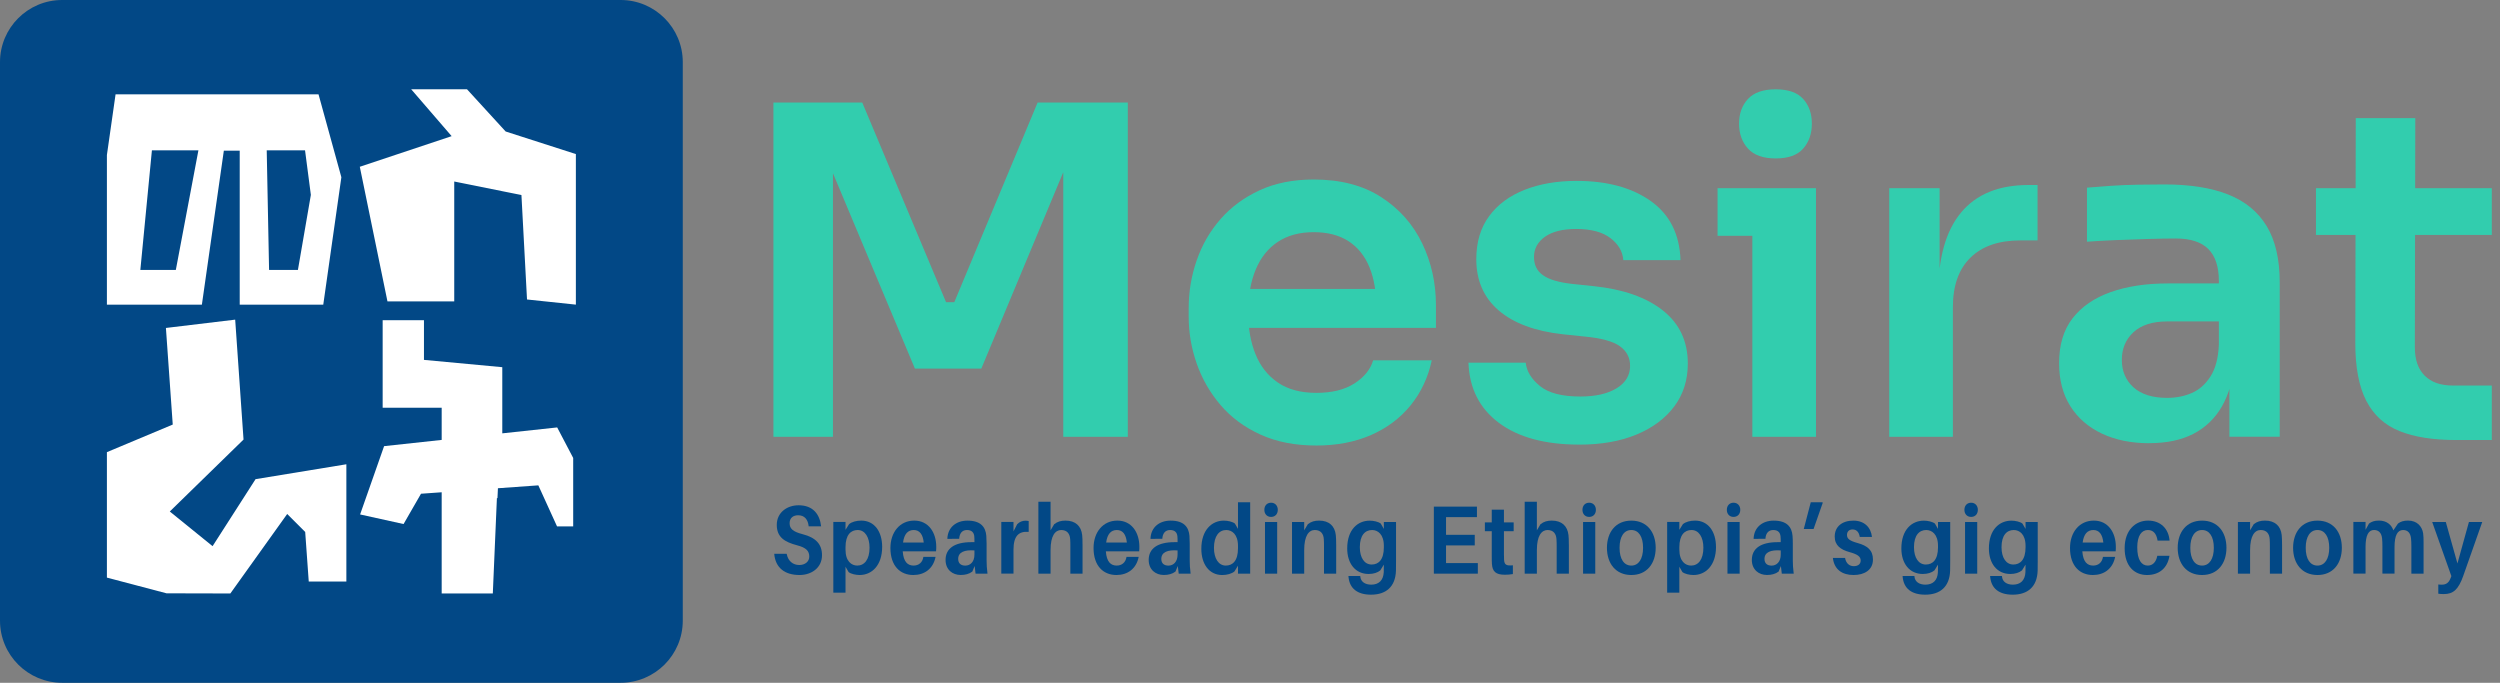 <?xml version="1.0" encoding="UTF-8"?>
<svg xmlns="http://www.w3.org/2000/svg" width="238" height="65" viewBox="0 0 238 65" fill="none">
  <rect x="0" y="0" width="238" height="65" fill="#808080" stroke="none"/>
  <g clip-path="url(#clip0_1167_1142)">
    <path d="M59.083 65H5.917C2.648 65 0 62.352 0 59.083V5.917C0 2.651 2.648 0 5.917 0H59.083C62.349 0 65 2.651 65 5.917V59.083C65 62.352 62.349 65 59.083 65Z" fill="#024886"></path>
    <path d="M54.823 14.668V29.001L50.172 28.511L49.641 18.569L43.244 17.28V28.692H36.886L34.253 15.877L42.996 12.961L39.147 8.501H44.461L48.138 12.518L54.823 14.668Z" fill="white"></path>
    <path d="M54.568 43.597V50.115H53.031L51.25 46.206L47.403 46.48L47.359 47.421H47.305L46.916 56.499H42.048V46.864L40.08 47.003L38.42 49.888L34.282 48.976L36.566 42.473L42.048 41.88V38.819H36.429V30.484H40.361V34.261L47.818 34.957V41.254L53.044 40.691L54.568 43.597Z" fill="white"></path>
    <path d="M32.974 44.198V55.365H29.393L29.055 50.644L27.341 48.932L21.929 56.499L15.854 56.484L10.177 54.988V43.045L16.445 40.418L15.795 31.221L22.39 30.43L23.184 41.846L16.164 48.694L20.237 51.995L24.329 45.616L32.974 44.198Z" fill="white"></path>
    <path d="M30.329 8.98H11.002L10.177 14.756V29.004H19.219L21.31 14.341H22.821V29.004H30.775L32.498 16.873L30.324 8.983L30.329 8.98ZM16.739 25.696H13.361L14.462 14.312H18.889L16.739 25.696ZM28.359 25.696H25.616L25.392 14.312H29.04L29.594 18.554L28.362 25.696H28.359Z" fill="white"></path>
    <path d="M73.63 41.586V9.764H82.087L90.064 28.769H90.848L98.781 9.764H107.367V41.586H101.223V14.428L102.007 14.516L93.421 35.091H87.099L78.469 14.516L79.297 14.428V41.586H73.63Z" fill="#32CDAE"></path>
    <path d="M125.325 42.414C123.291 42.414 121.512 42.066 119.986 41.367C118.459 40.671 117.196 39.732 116.193 38.556C115.19 37.378 114.435 36.066 113.927 34.612C113.419 33.157 113.163 31.677 113.163 30.167V29.339C113.163 27.769 113.416 26.253 113.927 24.783C114.435 23.316 115.19 22.009 116.193 20.859C117.196 19.711 118.439 18.796 119.919 18.113C121.401 17.43 123.116 17.089 125.062 17.089C127.618 17.089 129.763 17.649 131.493 18.768C133.22 19.887 134.522 21.354 135.394 23.172C136.265 24.987 136.701 26.941 136.701 29.035V31.213H115.734V27.508H132.908L131.034 29.339C131.034 27.828 130.815 26.534 130.379 25.459C129.943 24.383 129.283 23.556 128.396 22.973C127.509 22.393 126.398 22.102 125.062 22.102C123.727 22.102 122.592 22.406 121.662 23.017C120.731 23.628 120.027 24.507 119.547 25.654C119.068 26.802 118.828 28.176 118.828 29.775C118.828 31.257 119.06 32.572 119.524 33.719C119.988 34.867 120.7 35.769 121.659 36.422C122.618 37.077 123.838 37.401 125.32 37.401C126.803 37.401 128.007 37.102 128.938 36.507C129.869 35.911 130.464 35.176 130.725 34.305H136.304C135.956 35.932 135.286 37.355 134.298 38.577C133.311 39.797 132.052 40.743 130.529 41.411C129.002 42.078 127.267 42.414 125.32 42.414" fill="#32CDAE"></path>
    <path d="M150.346 42.326C147.092 42.326 144.542 41.635 142.696 40.256C140.85 38.876 139.883 36.966 139.798 34.524H145.246C145.333 35.339 145.782 36.079 146.597 36.746C147.412 37.414 148.69 37.749 150.433 37.749C151.888 37.749 153.043 37.489 153.899 36.966C154.757 36.442 155.185 35.731 155.185 34.831C155.185 34.047 154.858 33.423 154.206 32.956C153.551 32.492 152.439 32.188 150.872 32.041L148.781 31.822C146.135 31.53 144.101 30.775 142.678 29.555C141.254 28.336 140.543 26.709 140.543 24.675C140.543 23.048 140.95 21.681 141.765 20.578C142.577 19.474 143.704 18.639 145.143 18.072C146.581 17.504 148.229 17.221 150.09 17.221C152.996 17.221 155.35 17.86 157.153 19.139C158.955 20.418 159.898 22.292 159.986 24.762H154.538C154.479 23.948 154.074 23.251 153.319 22.669C152.563 22.089 151.472 21.797 150.049 21.797C148.77 21.797 147.783 22.045 147.084 22.537C146.388 23.032 146.037 23.672 146.037 24.456C146.037 25.239 146.321 25.794 146.888 26.198C147.455 26.606 148.376 26.882 149.655 27.026L151.746 27.245C154.536 27.537 156.722 28.305 158.305 29.555C159.888 30.806 160.68 32.492 160.68 34.612C160.68 36.182 160.249 37.541 159.393 38.688C158.535 39.835 157.338 40.73 155.796 41.37C154.254 42.009 152.439 42.329 150.348 42.329" fill="#32CDAE"></path>
    <path d="M163.511 17.917H172.883V22.45H163.511V17.917ZM169.046 15.083C167.855 15.083 166.976 14.771 166.409 14.147C165.842 13.523 165.558 12.732 165.558 11.773C165.558 10.814 165.842 10.03 166.409 9.419C166.976 8.808 167.855 8.503 169.046 8.503C170.238 8.503 171.109 8.808 171.661 9.419C172.213 10.03 172.489 10.814 172.489 11.773C172.489 12.732 172.213 13.523 171.661 14.147C171.109 14.774 170.238 15.083 169.046 15.083ZM166.824 17.917H172.883V41.586H166.824V17.917Z" fill="#32CDAE"></path>
    <path d="M179.855 41.586V17.917H184.651V27.942H184.519C184.519 24.541 185.246 21.97 186.698 20.227C188.149 18.484 190.287 17.613 193.105 17.613H193.976V22.888H192.321C190.287 22.888 188.709 23.432 187.592 24.523C186.473 25.613 185.914 27.189 185.914 29.251V41.586H179.855Z" fill="#32CDAE"></path>
    <path d="M204.615 42.194C202.9 42.194 201.397 41.89 200.103 41.279C198.808 40.668 197.805 39.797 197.094 38.665C196.382 37.53 196.026 36.166 196.026 34.568C196.026 32.825 196.454 31.402 197.313 30.296C198.169 29.192 199.376 28.364 200.93 27.81C202.485 27.258 204.308 26.982 206.401 26.982H211.893V30.6H206.314C204.919 30.6 203.852 30.943 203.109 31.623C202.369 32.307 201.998 33.186 201.998 34.261C201.998 35.336 202.369 36.208 203.109 36.875C203.852 37.543 204.919 37.878 206.314 37.878C207.157 37.878 207.933 37.726 208.645 37.419C209.356 37.115 209.952 36.592 210.431 35.849C210.911 35.107 211.179 34.099 211.236 32.82L212.718 34.519C212.571 36.174 212.174 37.569 211.519 38.703C210.865 39.835 209.965 40.702 208.817 41.297C207.67 41.893 206.267 42.189 204.612 42.189M212.239 41.578V34.56H211.236V26.758C211.236 25.392 210.901 24.376 210.233 23.708C209.565 23.04 208.534 22.705 207.136 22.705C206.409 22.705 205.538 22.72 204.522 22.749C203.503 22.777 202.48 22.813 201.448 22.857C200.417 22.901 199.494 22.952 198.679 23.009V17.865C199.347 17.806 200.103 17.749 200.946 17.69C201.789 17.633 202.653 17.597 203.54 17.582C204.426 17.566 205.262 17.558 206.046 17.558C208.487 17.558 210.514 17.878 212.125 18.518C213.737 19.157 214.959 20.16 215.787 21.524C216.614 22.89 217.029 24.677 217.029 26.887V41.576H212.234L212.239 41.578Z" fill="#32CDAE"></path>
    <path d="M220.479 17.917H237.218V22.364H220.479V17.917ZM233.817 41.89C231.638 41.89 229.844 41.607 228.433 41.039C227.023 40.472 225.971 39.513 225.272 38.162C224.576 36.811 224.226 34.988 224.226 32.691L224.269 11.244H229.937L229.893 33.083C229.893 34.245 230.205 35.138 230.831 35.764C231.455 36.391 232.35 36.703 233.513 36.703H237.218V41.89H233.817Z" fill="#32CDAE"></path>
    <path d="M78.173 50.108H76.987C76.92 49.46 76.592 49.053 75.986 49.053C75.525 49.053 75.171 49.293 75.171 49.811C75.171 50.329 75.484 50.615 76.407 50.855C77.685 51.18 78.255 51.827 78.255 52.853C78.255 54.055 77.255 54.741 76.113 54.741C74.725 54.741 73.818 54.065 73.707 52.724H74.893C75.019 53.428 75.507 53.789 76.095 53.789C76.623 53.789 77.043 53.475 77.043 52.985C77.043 52.449 76.742 52.134 75.883 51.912C74.697 51.598 73.949 51.144 73.949 49.971C73.949 48.798 74.916 48.102 76.025 48.102C77.412 48.102 78.044 48.971 78.17 50.108H78.173Z" fill="#024886"></path>
    <path d="M83.982 52.059C83.982 53.836 82.989 54.741 81.839 54.741C81.471 54.741 81.014 54.64 80.787 54.462L80.493 53.954V56.425H79.333V49.69H80.493V50.44L80.828 49.904C81.081 49.682 81.535 49.561 81.989 49.561C83.242 49.561 83.982 50.605 83.982 52.059ZM82.78 52.142C82.78 51.134 82.342 50.458 81.653 50.458C81.014 50.458 80.493 50.894 80.493 52.095V52.328C80.493 53.447 81.073 53.843 81.612 53.843C82.285 53.843 82.78 53.279 82.78 52.142Z" fill="#024886"></path>
    <path d="M89.118 52.485H85.939C86.013 53.521 86.434 53.843 86.973 53.843C87.468 53.843 87.831 53.539 87.906 53.011H89.066C88.839 54.158 87.999 54.741 86.947 54.741C85.719 54.741 84.768 53.9 84.768 52.17C84.768 50.662 85.668 49.561 87.037 49.561C88.406 49.561 89.131 50.708 89.131 52.049C89.131 52.17 89.131 52.317 89.113 52.485H89.118ZM85.972 51.652H87.939C87.865 50.876 87.545 50.458 86.988 50.458C86.431 50.458 86.073 50.837 85.97 51.652H85.972Z" fill="#024886"></path>
    <path d="M92.784 53.89L92.565 54.416C92.253 54.648 91.877 54.738 91.456 54.738C90.683 54.738 90.018 54.238 90.018 53.305C90.018 52.222 90.858 51.613 92.48 51.613H92.766V51.513C92.766 51.366 92.766 51.216 92.751 51.051C92.717 50.708 92.516 50.458 92.062 50.458C91.608 50.458 91.348 50.755 91.314 51.291L90.188 51.301C90.221 50.193 91.036 49.563 92.106 49.563C93.359 49.563 93.828 50.164 93.898 51.015C93.913 51.247 93.924 51.505 93.924 51.773V53.364C93.924 53.733 93.942 54.068 94.009 54.612H92.874L92.789 53.89H92.784ZM92.766 52.799V52.402C91.841 52.328 91.219 52.559 91.219 53.207C91.219 53.642 91.487 53.846 91.9 53.846C92.372 53.846 92.766 53.485 92.766 52.802V52.799Z" fill="#024886"></path>
    <path d="M97.931 49.607V50.633C96.964 50.559 96.484 51.031 96.484 52.353V54.609H95.324V49.69H96.484V50.587L96.837 49.901C97.056 49.679 97.35 49.569 97.603 49.569C97.737 49.569 97.83 49.579 97.931 49.605V49.607Z" fill="#024886"></path>
    <path d="M103.059 51.838V54.612H101.899V52.013C101.899 51.809 101.899 51.577 101.881 51.327C101.847 50.809 101.587 50.458 101.022 50.458C100.457 50.468 100.014 50.994 100.014 52.364V54.612H98.854V47.766H100.014V50.486L100.359 49.904C100.679 49.654 101.007 49.561 101.435 49.561C102.383 49.561 102.93 50.079 103.023 50.938C103.049 51.188 103.056 51.438 103.056 51.835L103.059 51.838Z" fill="#024886"></path>
    <path d="M108.455 52.485H105.276C105.351 53.521 105.771 53.843 106.31 53.843C106.805 53.843 107.169 53.539 107.244 53.011H108.404C108.177 54.158 107.336 54.741 106.284 54.741C105.057 54.741 104.106 53.9 104.106 52.17C104.106 50.662 105.006 49.561 106.375 49.561C107.744 49.561 108.468 50.708 108.468 52.049C108.468 52.17 108.468 52.317 108.45 52.485H108.455ZM105.31 51.652H107.277C107.202 50.876 106.883 50.458 106.326 50.458C105.769 50.458 105.41 50.837 105.307 51.652H105.31Z" fill="#024886"></path>
    <path d="M112.122 53.89L111.903 54.416C111.591 54.648 111.214 54.738 110.794 54.738C110.02 54.738 109.355 54.238 109.355 53.305C109.355 52.222 110.196 51.613 111.818 51.613H112.104V51.513C112.104 51.366 112.104 51.216 112.088 51.051C112.055 50.708 111.854 50.458 111.4 50.458C110.946 50.458 110.686 50.755 110.652 51.291L109.525 51.301C109.559 50.193 110.374 49.563 111.444 49.563C112.697 49.563 113.166 50.164 113.236 51.015C113.251 51.247 113.261 51.505 113.261 51.773V53.364C113.261 53.733 113.279 54.068 113.346 54.612H112.212L112.127 53.89H112.122ZM112.104 52.799V52.402C111.178 52.328 110.557 52.559 110.557 53.207C110.557 53.642 110.825 53.846 111.237 53.846C111.709 53.846 112.104 53.485 112.104 52.802V52.799Z" fill="#024886"></path>
    <path d="M119.016 54.612H117.856V53.854L117.521 54.4C117.268 54.614 116.814 54.743 116.36 54.743C115.107 54.743 114.367 53.699 114.367 52.245C114.367 50.461 115.36 49.563 116.51 49.563C116.881 49.563 117.335 49.664 117.562 49.842L117.856 50.35V47.815H119.016V54.614V54.612ZM117.856 52.206V51.966C117.856 50.858 117.276 50.458 116.737 50.458C116.064 50.458 115.569 51.023 115.569 52.16C115.569 53.168 116.007 53.843 116.696 53.843C117.335 53.843 117.856 53.408 117.856 52.206Z" fill="#024886"></path>
    <path d="M121.646 48.535C121.646 48.942 121.386 49.21 121.007 49.21C120.628 49.21 120.367 48.942 120.367 48.535C120.367 48.127 120.628 47.859 121.007 47.859C121.386 47.859 121.646 48.138 121.646 48.535ZM120.427 54.612V49.692H121.587V54.612H120.427Z" fill="#024886"></path>
    <path d="M127.205 51.838V54.612H126.045V52.013C126.045 51.809 126.045 51.577 126.027 51.327C125.993 50.809 125.733 50.458 125.168 50.458C124.603 50.458 124.16 50.995 124.16 52.364V54.612H123V49.692H124.16V50.486L124.506 49.904C124.825 49.654 125.153 49.561 125.581 49.561C126.53 49.561 127.076 50.079 127.169 50.938C127.195 51.188 127.202 51.438 127.202 51.835L127.205 51.838Z" fill="#024886"></path>
    <path d="M132.903 53.382C132.903 53.686 132.903 54.068 132.895 54.336C132.844 55.873 131.936 56.613 130.523 56.613C129.211 56.613 128.481 56.012 128.378 54.929L128.37 54.836H129.497L129.505 54.919C129.556 55.373 129.943 55.659 130.539 55.659C131.253 55.659 131.691 55.262 131.733 54.475C131.74 54.29 131.74 54.086 131.74 53.874V53.753L131.405 54.3C131.152 54.514 130.75 54.643 130.296 54.643C129.036 54.643 128.254 53.653 128.254 52.211C128.254 50.427 129.247 49.566 130.397 49.566C130.766 49.566 131.222 49.667 131.449 49.844L131.743 50.352V49.695H132.903V53.385V53.382ZM131.743 52.106V51.967C131.743 50.858 131.163 50.458 130.624 50.458C129.951 50.458 129.456 50.966 129.456 52.095C129.456 53.103 129.894 53.743 130.583 53.743C131.222 53.743 131.743 53.307 131.743 52.106Z" fill="#024886"></path>
    <path d="M140.69 54.612H136.503V48.23H140.605V49.231H137.663V50.914H140.396V51.923H137.663V53.606H140.69V54.614V54.612Z" fill="#024886"></path>
    <path d="M143.178 52.846C143.178 53.013 143.178 53.15 143.186 53.282C143.219 53.764 143.379 53.874 144.026 53.818V54.651C143.766 54.697 143.521 54.715 143.26 54.715C142.394 54.715 142.082 54.401 142.033 53.707C142.015 53.485 142.015 53.271 142.015 52.995V50.572H141.36V49.731H142.015V48.519H143.175V49.731H144.101V50.572H143.175V52.848L143.178 52.846Z" fill="#024886"></path>
    <path d="M149.356 51.838V54.612H148.195V52.013C148.195 51.809 148.195 51.577 148.177 51.327C148.144 50.809 147.883 50.458 147.319 50.458C146.757 50.468 146.311 50.994 146.311 52.364V54.612H145.15V47.766H146.311V50.486L146.656 49.904C146.976 49.654 147.303 49.561 147.731 49.561C148.68 49.561 149.227 50.079 149.319 50.938C149.345 51.188 149.353 51.438 149.353 51.835L149.356 51.838Z" fill="#024886"></path>
    <path d="M151.929 48.535C151.929 48.942 151.668 49.21 151.289 49.21C150.91 49.21 150.65 48.942 150.65 48.535C150.65 48.127 150.91 47.859 151.289 47.859C151.668 47.859 151.929 48.138 151.929 48.535ZM150.709 54.612V49.692H151.869V54.612H150.709Z" fill="#024886"></path>
    <path d="M157.622 52.152C157.622 53.642 156.789 54.741 155.301 54.741C153.814 54.741 152.981 53.64 152.981 52.152C152.981 50.664 153.814 49.563 155.301 49.563C156.789 49.563 157.622 50.654 157.622 52.152ZM156.42 52.152C156.42 51.087 156 50.458 155.301 50.458C154.602 50.458 154.182 51.087 154.182 52.152C154.182 53.217 154.602 53.843 155.301 53.843C156 53.843 156.42 53.204 156.42 52.152Z" fill="#024886"></path>
    <path d="M163.364 52.059C163.364 53.836 162.371 54.741 161.219 54.741C160.85 54.741 160.393 54.64 160.167 54.462L159.873 53.954V56.425H158.712V49.69H159.873V50.44L160.208 49.904C160.461 49.682 160.914 49.561 161.368 49.561C162.621 49.561 163.361 50.605 163.361 52.059H163.364ZM162.162 52.142C162.162 51.134 161.724 50.458 161.035 50.458C160.396 50.458 159.875 50.894 159.875 52.095V52.328C159.875 53.447 160.455 53.843 160.994 53.843C161.667 53.843 162.162 53.279 162.162 52.142Z" fill="#024886"></path>
    <path d="M165.674 48.535C165.674 48.942 165.413 49.21 165.034 49.21C164.655 49.21 164.395 48.942 164.395 48.535C164.395 48.127 164.655 47.859 165.034 47.859C165.413 47.859 165.674 48.138 165.674 48.535ZM164.454 54.612V49.692H165.615V54.612H164.454Z" fill="#024886"></path>
    <path d="M169.541 53.89L169.322 54.416C169.01 54.648 168.634 54.738 168.214 54.738C167.44 54.738 166.775 54.238 166.775 53.305C166.775 52.222 167.615 51.613 169.237 51.613H169.523V51.513C169.523 51.366 169.523 51.216 169.505 51.051C169.472 50.708 169.271 50.458 168.817 50.458C168.363 50.458 168.103 50.755 168.069 51.291L166.942 51.301C166.976 50.193 167.791 49.563 168.858 49.563C170.111 49.563 170.581 50.164 170.65 51.015C170.668 51.247 170.676 51.505 170.676 51.773V53.364C170.676 53.733 170.694 54.068 170.761 54.612H169.627L169.541 53.89ZM169.526 52.799V52.402C168.6 52.328 167.979 52.559 167.979 53.207C167.979 53.642 168.247 53.846 168.66 53.846C169.132 53.846 169.526 53.485 169.526 52.802V52.799Z" fill="#024886"></path>
    <path d="M172.653 50.358H171.72L172.385 47.813H173.512V47.906L172.653 50.358Z" fill="#024886"></path>
    <path d="M178.21 51.116H177.05C176.975 50.662 176.748 50.404 176.361 50.404C176.016 50.404 175.833 50.626 175.833 50.93C175.833 51.299 176.111 51.495 176.851 51.698C177.766 51.956 178.305 52.364 178.305 53.271C178.305 54.261 177.49 54.741 176.464 54.741C175.379 54.741 174.616 54.222 174.489 53.114H175.65C175.742 53.65 176.078 53.9 176.482 53.9C176.851 53.9 177.137 53.725 177.137 53.364C177.137 52.985 176.843 52.771 176.07 52.559C175.237 52.328 174.665 51.93 174.665 51.08C174.665 50.136 175.371 49.563 176.438 49.563C177.506 49.563 178.112 50.221 178.212 51.118L178.21 51.116Z" fill="#024886"></path>
    <path d="M185.659 53.382C185.659 53.686 185.659 54.068 185.651 54.336C185.599 55.873 184.692 56.613 183.279 56.613C181.966 56.613 181.237 56.012 181.134 54.929L181.126 54.836H182.253L182.26 54.919C182.312 55.373 182.699 55.659 183.294 55.659C184.009 55.659 184.447 55.262 184.488 54.475C184.496 54.29 184.496 54.086 184.496 53.874V53.753L184.161 54.3C183.908 54.514 183.506 54.643 183.052 54.643C181.791 54.643 181.01 53.653 181.01 52.211C181.01 50.427 182.003 49.566 183.152 49.566C183.521 49.566 183.978 49.667 184.204 49.844L184.498 50.352V49.695H185.659V53.385V53.382ZM184.498 52.106V51.967C184.498 50.858 183.918 50.458 183.379 50.458C182.706 50.458 182.211 50.966 182.211 52.095C182.211 53.103 182.65 53.743 183.338 53.743C183.978 53.743 184.498 53.307 184.498 52.106Z" fill="#024886"></path>
    <path d="M188.291 48.535C188.291 48.942 188.031 49.21 187.652 49.21C187.273 49.21 187.012 48.942 187.012 48.535C187.012 48.127 187.273 47.859 187.652 47.859C188.031 47.859 188.291 48.138 188.291 48.535ZM187.072 54.612V49.692H188.232V54.612H187.072Z" fill="#024886"></path>
    <path d="M193.992 53.382C193.992 53.686 193.992 54.068 193.984 54.336C193.933 55.873 193.025 56.613 191.612 56.613C190.3 56.613 189.57 56.012 189.467 54.929L189.459 54.836H190.586L190.594 54.919C190.645 55.373 191.032 55.659 191.628 55.659C192.342 55.659 192.78 55.262 192.821 54.475C192.829 54.29 192.829 54.086 192.829 53.874V53.753L192.494 54.3C192.241 54.514 191.839 54.643 191.385 54.643C190.124 54.643 189.343 53.653 189.343 52.211C189.343 50.427 190.336 49.566 191.486 49.566C191.854 49.566 192.311 49.667 192.538 49.844L192.832 50.352V49.695H193.992V53.385V53.382ZM192.832 52.106V51.967C192.832 50.858 192.252 50.458 191.713 50.458C191.04 50.458 190.545 50.966 190.545 52.095C190.545 53.103 190.983 53.743 191.671 53.743C192.311 53.743 192.832 53.307 192.832 52.106Z" fill="#024886"></path>
    <path d="M201.415 52.485H198.236C198.311 53.521 198.731 53.843 199.27 53.843C199.765 53.843 200.128 53.539 200.203 53.011H201.363C201.136 54.158 200.296 54.741 199.244 54.741C198.017 54.741 197.065 53.9 197.065 52.17C197.065 50.662 197.965 49.561 199.334 49.561C200.703 49.561 201.428 50.708 201.428 52.049C201.428 52.17 201.428 52.317 201.412 52.485H201.415ZM198.269 51.652H200.237C200.162 50.876 199.842 50.458 199.288 50.458C198.733 50.458 198.372 50.837 198.269 51.652Z" fill="#024886"></path>
    <path d="M206.543 51.466H205.401C205.293 50.755 204.955 50.458 204.475 50.458C203.888 50.458 203.467 50.984 203.467 52.106C203.467 53.328 203.888 53.843 204.468 53.843C204.921 53.843 205.259 53.529 205.375 52.91H206.535C206.342 54.122 205.517 54.741 204.401 54.741C203.181 54.741 202.266 53.89 202.266 52.188C202.266 50.486 203.274 49.561 204.501 49.561C205.728 49.561 206.461 50.376 206.543 51.466Z" fill="#024886"></path>
    <path d="M211.958 52.152C211.958 53.642 211.125 54.741 209.637 54.741C208.149 54.741 207.317 53.64 207.317 52.152C207.317 50.664 208.149 49.563 209.637 49.563C211.125 49.563 211.958 50.654 211.958 52.152ZM210.756 52.152C210.756 51.087 210.336 50.458 209.637 50.458C208.938 50.458 208.518 51.087 208.518 52.152C208.518 53.217 208.938 53.843 209.637 53.843C210.336 53.843 210.756 53.204 210.756 52.152Z" fill="#024886"></path>
    <path d="M217.254 51.838V54.612H216.093V52.013C216.093 51.809 216.093 51.577 216.075 51.327C216.042 50.809 215.781 50.458 215.217 50.458C214.652 50.458 214.209 50.995 214.209 52.364V54.612H213.048V49.692H214.209V50.486L214.554 49.904C214.874 49.654 215.201 49.561 215.629 49.561C216.578 49.561 217.125 50.079 217.218 50.938C217.243 51.188 217.251 51.438 217.251 51.835L217.254 51.838Z" fill="#024886"></path>
    <path d="M222.944 52.152C222.944 53.642 222.111 54.741 220.623 54.741C219.136 54.741 218.303 53.64 218.303 52.152C218.303 50.664 219.136 49.563 220.623 49.563C222.111 49.563 222.944 50.654 222.944 52.152ZM221.742 52.152C221.742 51.087 221.322 50.458 220.623 50.458C219.925 50.458 219.504 51.087 219.504 52.152C219.504 53.217 219.925 53.843 220.623 53.843C221.322 53.843 221.742 53.204 221.742 52.152Z" fill="#024886"></path>
    <path d="M230.723 51.68V54.612H229.563V52.049C229.563 51.763 229.555 51.495 229.529 51.245C229.47 50.737 229.217 50.458 228.774 50.458C228.253 50.458 227.959 50.948 227.959 52.085V54.609H226.806V52.046C226.806 51.76 226.799 51.492 226.773 51.242C226.714 50.734 226.453 50.456 226.007 50.456C225.486 50.456 225.2 50.946 225.2 52.083V54.607H224.04V49.687H225.2V50.438L225.528 49.844C225.78 49.651 226.074 49.558 226.476 49.558C227.209 49.558 227.67 49.955 227.848 50.492L228.286 49.844C228.539 49.651 228.841 49.558 229.245 49.558C230.094 49.558 230.584 50.105 230.684 50.781C230.718 51.031 230.725 51.281 230.725 51.678L230.723 51.68Z" fill="#024886"></path>
    <path d="M234.513 54.797C234.041 56.13 233.554 56.556 232.646 56.556C232.435 56.556 232.293 56.546 232.126 56.52V55.641C232.244 55.659 232.352 55.659 232.471 55.659C232.866 55.659 233.126 55.491 233.312 55.001L233.371 54.844L231.545 49.692H232.84L233.948 53.642L235.042 49.692H236.31L234.511 54.797H234.513Z" fill="#024886"></path>
  </g>
  <defs>
    <clipPath id="clip0_1167_1142">
      <rect width="237.218" height="65" fill="white"></rect>
    </clipPath>
  </defs>
</svg>
